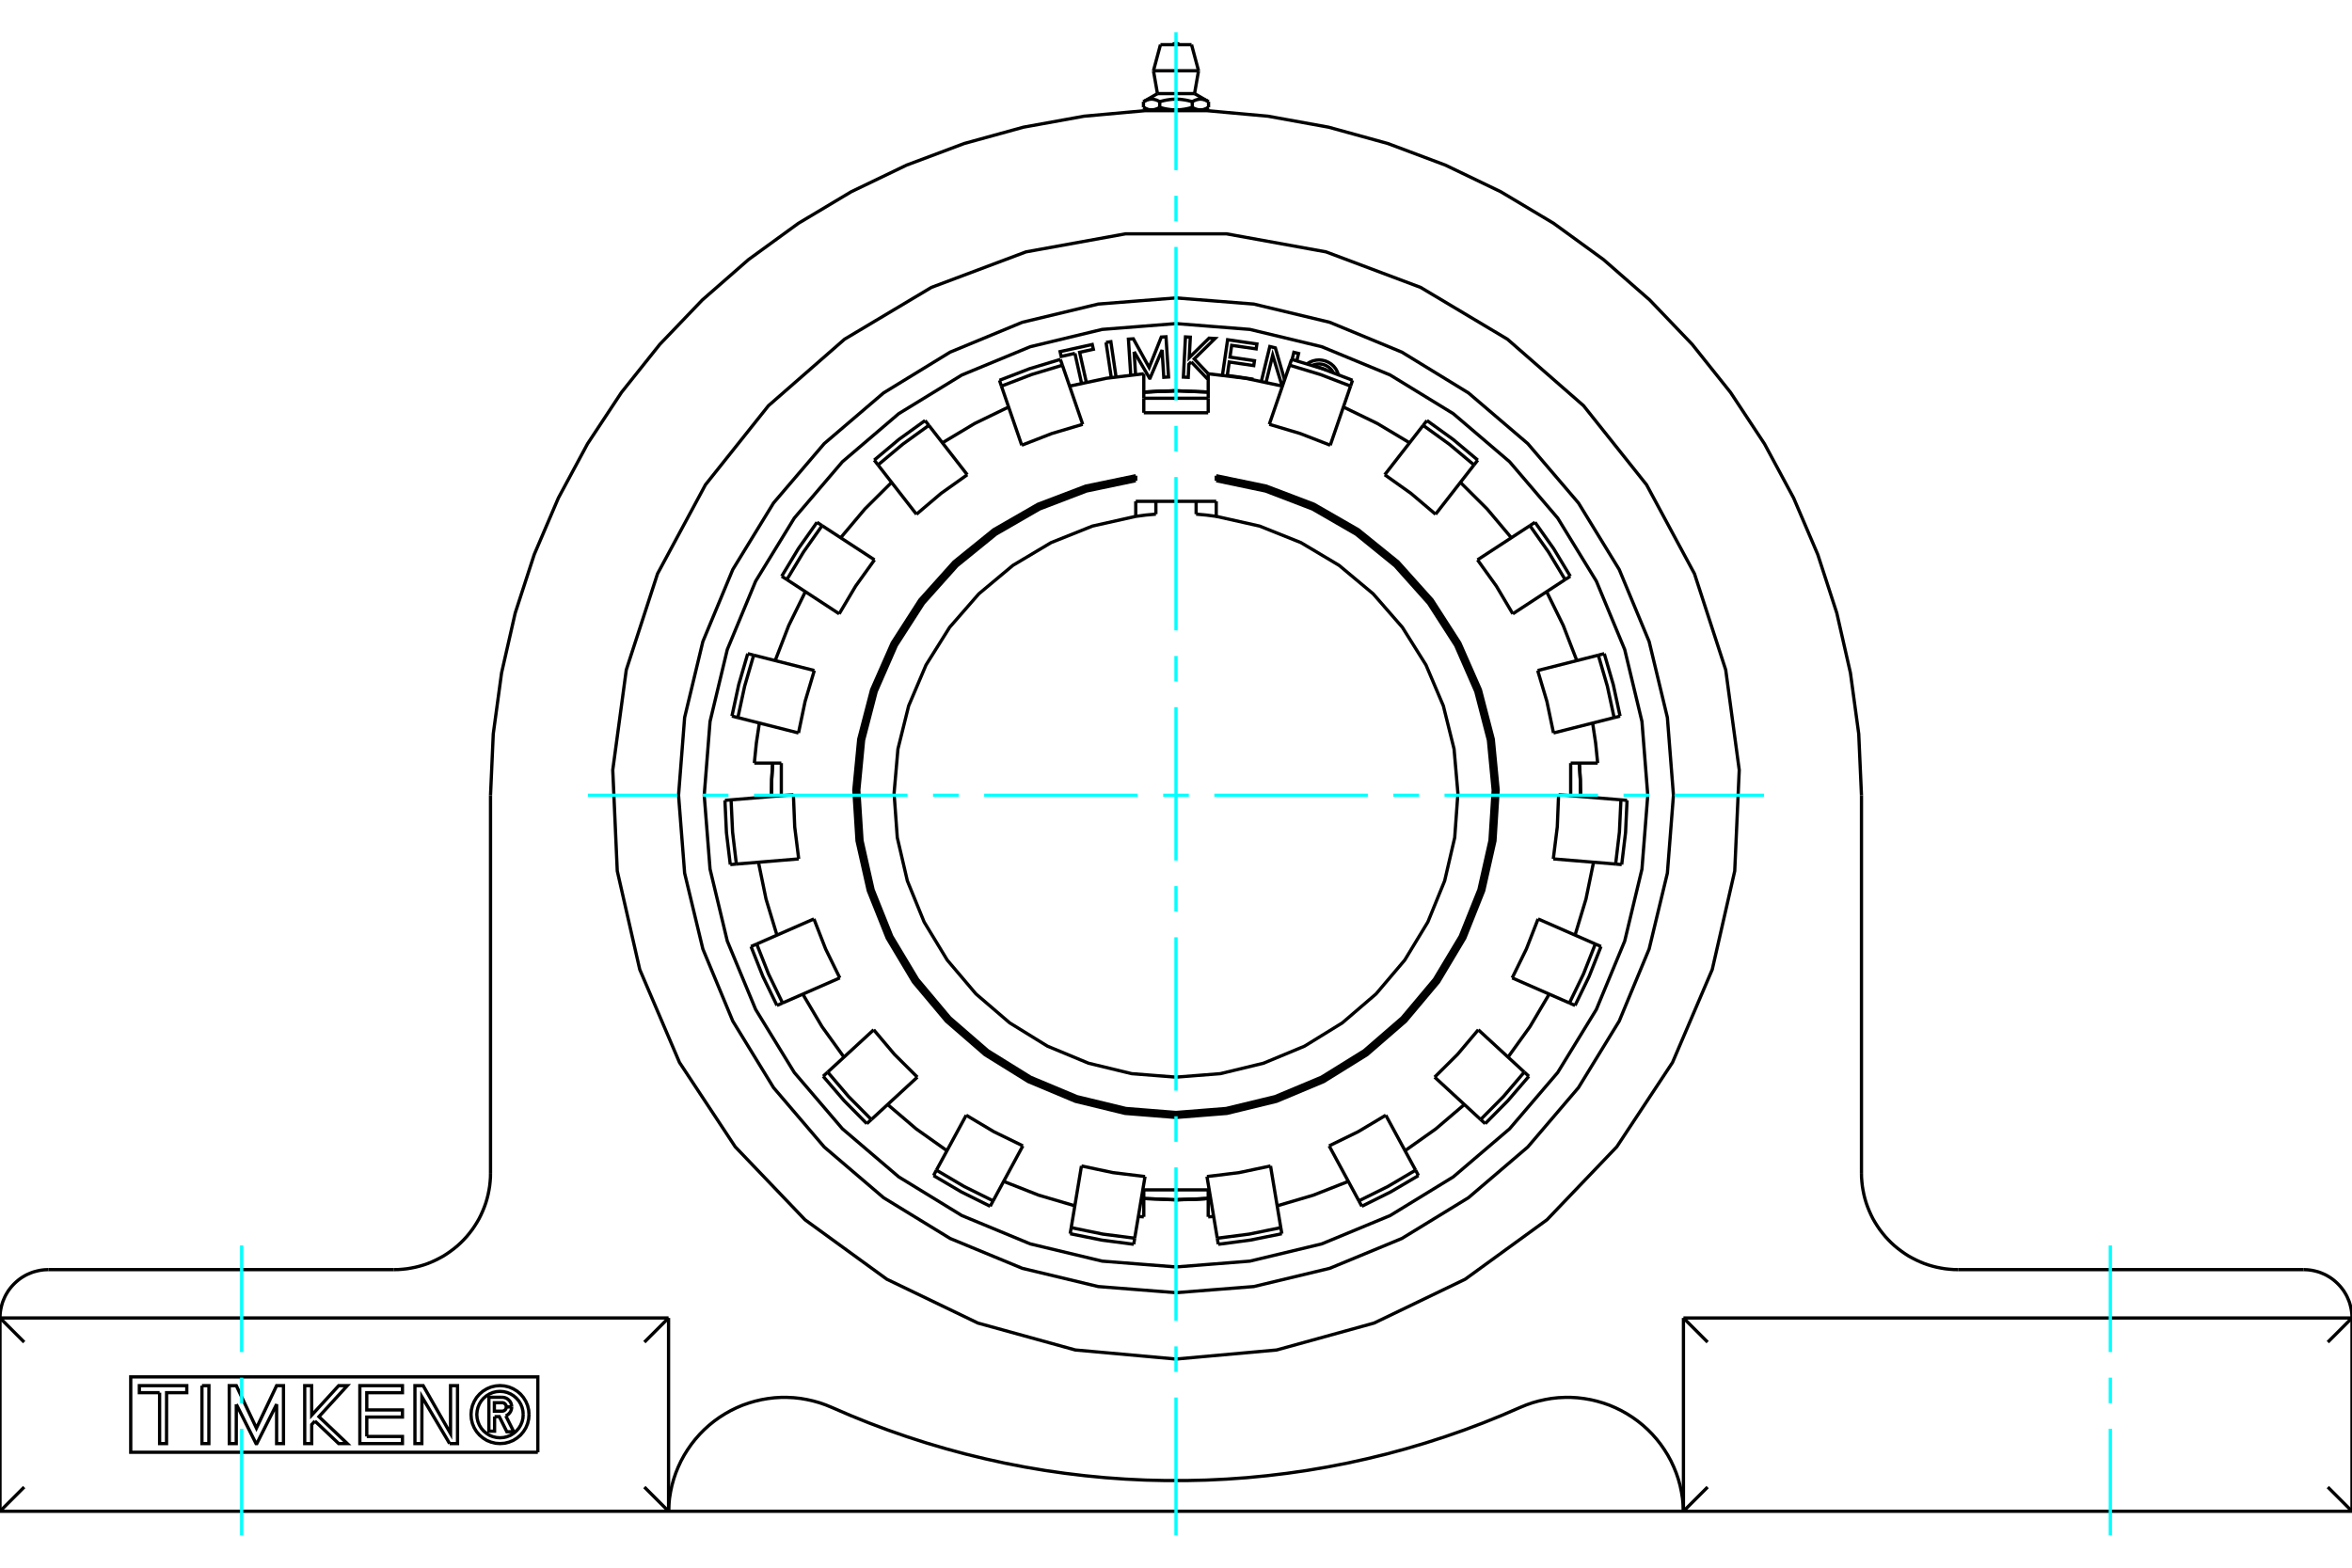 <?xml version="1.0" standalone="no"?>
<!DOCTYPE svg PUBLIC "-//W3C//DTD SVG 1.1//EN"
	"http://www.w3.org/Graphics/SVG/1.1/DTD/svg11.dtd">
<svg xmlns="http://www.w3.org/2000/svg" height="100%" width="100%" viewBox="0 0 36000 24000">
	<rect x="-1800" y="-1200" width="39600" height="26400" style="fill:#FFF"/>
	<g style="fill:none; fill-rule:evenodd" transform="matrix(1 0 0 1 0 0)">
		<g style="fill:none; stroke:#000; stroke-width:50; shape-rendering:geometricPrecision">
			<polyline points="18000,20806 16459,20667 14968,20255 13574,19584 12322,18674 11253,17556 10400,16265 9792,14842 9448,13334 9379,11788 9586,10255 10064,8784 10798,7421 11762,6211 12927,5193 14256,4400 15704,3856 17226,3580 18774,3580 20296,3856 21744,4400 23073,5193 24238,6211 25202,7421 25936,8784 26414,10255 26621,11788 26552,13334 26208,14842 25600,16265 24747,17556 23678,18674 22426,19584 21032,20255 19541,20667 18000,20806"/>
			<line x1="25767" y1="20177" x2="25767" y2="23136"/>
			<polyline points="25767,20177 36000,20177 35630,20547"/>
			<line x1="26137" y1="20547" x2="25767" y2="20177"/>
			<line x1="35630" y1="22766" x2="36000" y2="23136"/>
			<line x1="36000" y1="20177" x2="36000" y2="23136"/>
			<line x1="25767" y1="23136" x2="26137" y2="22766"/>
			<polyline points="36000,23136 25767,23136 25767,23136 10233,23136 10233,23136 0,23136"/>
			<polyline points="35260,19437 35293,19438 35327,19440 35360,19444 35392,19449 35425,19456 35457,19464 35489,19473 35520,19484 35551,19497 35581,19510 35611,19525 35640,19542 35668,19559 35695,19578 35721,19598 35747,19620 35771,19642 35795,19666 35817,19690 35839,19716 35859,19742 35878,19769 35895,19797 35912,19826 35927,19856 35940,19886 35953,19917 35964,19948 35973,19980 35981,20012 35988,20045 35993,20077 35997,20110 35999,20144 36000,20177"/>
			<line x1="29971" y1="19437" x2="35260" y2="19437"/>
			<polyline points="28492,17958 28493,18024 28498,18090 28505,18156 28516,18222 28529,18287 28545,18351 28564,18415 28586,18477 28611,18539 28638,18599 28668,18659 28701,18716 28737,18773 28774,18827 28815,18880 28857,18931 28902,18980 28949,19027 28998,19072 29049,19114 29102,19154 29156,19192 29212,19228 29270,19260 29329,19290 29390,19318 29451,19343 29514,19365 29578,19384 29642,19400 29707,19413 29773,19424 29839,19431 29905,19436 29971,19437"/>
			<line x1="28492" y1="12175" x2="28492" y2="17958"/>
			<polyline points="7508,12175 7550,11235 7677,10302 7886,9384 8177,8489 8547,7623 8993,6794 9512,6008 10099,5272 10750,4592 11458,3973 12220,3419 13028,2936 13876,2528 14758,2197 15665,1947 16592,1779 17529,1694 18471,1694 19408,1779 20335,1947 21242,2197 22124,2528 22972,2936 23780,3419 24542,3973 25250,4592 25901,5272 26488,6008 27007,6794 27453,7623 27823,8489 28114,9384 28323,10302 28450,11235 28492,12175"/>
			<line x1="7508" y1="17958" x2="7508" y2="12175"/>
			<polyline points="6029,19437 6095,19436 6161,19431 6227,19424 6293,19413 6358,19400 6422,19384 6486,19365 6549,19343 6610,19318 6671,19290 6730,19260 6788,19228 6844,19192 6898,19154 6951,19114 7002,19072 7051,19027 7098,18980 7143,18931 7185,18880 7226,18827 7263,18773 7299,18716 7332,18659 7362,18599 7389,18539 7414,18477 7436,18415 7455,18351 7471,18287 7484,18222 7495,18156 7502,18090 7507,18024 7508,17958"/>
			<line x1="740" y1="19437" x2="6029" y2="19437"/>
			<polyline points="0,20177 1,20144 3,20110 7,20077 12,20045 19,20012 27,19980 36,19948 47,19917 60,19886 73,19856 88,19826 105,19797 122,19769 141,19742 161,19716 183,19690 205,19666 229,19642 253,19620 279,19598 305,19578 332,19559 360,19542 389,19525 419,19510 449,19497 480,19484 511,19473 543,19464 575,19456 608,19449 640,19444 673,19440 707,19438 740,19437"/>
			<polyline points="10233,23136 10238,23036 10248,22936 10264,22838 10285,22740 10312,22643 10344,22549 10382,22456 10424,22366 10472,22278 10525,22193 10582,22111 10644,22032 10710,21957 10780,21886 10854,21819 10932,21756 11013,21698 11098,21644 11185,21595 11275,21551 11367,21512 11461,21479 11557,21451 11655,21428 11753,21411 11852,21399 11952,21393 12052,21393 12152,21398 12252,21409 12350,21426 12448,21448 12544,21475 12638,21508 12731,21546 13016,21669 13303,21785 13593,21894 13886,21996 14181,22091 14479,22179 14778,22260 15079,22333 15382,22400 15687,22459 15993,22511 16299,22555 16607,22592 16916,22622 17225,22644 17535,22659 17845,22666 18155,22666 18465,22659 18775,22644 19084,22622 19393,22592 19701,22555 20007,22511 20313,22459 20618,22400 20921,22333 21222,22260 21521,22179 21819,22091 22114,21996 22407,21894 22697,21785 22984,21669 23269,21546 23362,21508 23456,21475 23552,21448 23650,21426 23748,21409 23848,21398 23948,21393 24048,21393 24148,21399 24247,21411 24345,21428 24443,21451 24539,21479 24633,21512 24725,21551 24815,21595 24902,21644 24987,21698 25068,21756 25146,21819 25220,21886 25290,21957 25356,22032 25418,22111 25475,22193 25528,22278 25576,22366 25618,22456 25656,22549 25688,22643 25715,22740 25736,22838 25752,22936 25762,23036 25767,23136"/>
			<line x1="10233" y1="20177" x2="10233" y2="23136"/>
			<line x1="0" y1="20177" x2="10233" y2="20177"/>
			<polyline points="7570,21687 7570,21910 7483,21910 7483,21391 7676,21391"/>
			<polyline points="7832,21538 7830,21514 7824,21490 7815,21468 7802,21448 7785,21431 7767,21416 7746,21404 7723,21396 7700,21392 7676,21391"/>
			<polyline points="7832,21538 7749,21538 7748,21527 7746,21517 7742,21508 7736,21499 7729,21492 7722,21485 7713,21480 7703,21476 7693,21474 7683,21474 7567,21474 7567,21604 7684,21604 7694,21603 7704,21601 7714,21597 7722,21592 7730,21585 7737,21578 7742,21569 7746,21560 7748,21550 7749,21540 7832,21540"/>
			<polyline points="7742,21675 7763,21664 7783,21649 7800,21631 7814,21611 7824,21588 7830,21564 7832,21540"/>
			<polyline points="7742,21675 7864,21919 7758,21919 7642,21687 7570,21687"/>
			<polyline points="5614,21991 6160,21991 6160,22100 5508,22100 5508,21213 6160,21213 6160,21321 5614,21321 5614,21585 6160,21585 6160,21694 5614,21694 5614,21991"/>
			<polyline points="3617,21498 3616,22100 3510,22100 3509,21213 3617,21213 3925,21864 4234,21213 4339,21213 4339,22100 4234,22100 4234,21498 3931,22100 3919,22100 3617,21498"/>
			<polyline points="2443,21321 2133,21321 2133,21213 2859,21213 2859,21321 2550,21321 2549,22100 2443,22100 2443,21321"/>
			<polyline points="3091,21213 3198,21213 3197,22100 3091,22100 3091,21213"/>
			<polyline points="4820,21755 4771,21809 4771,22100 4664,22100 4664,21213 4770,21213 4771,21665 5184,21213 5316,21213 4882,21688 5316,22100 5184,22100 4820,21755"/>
			<polyline points="6882,22100 6458,21384 6457,22100 6351,22100 6351,21213 6477,21213 6896,21947 6896,21213 7003,21213 7003,22100 6882,22100"/>
			<polyline points="8097,21656 8092,21587 8076,21519 8049,21455 8012,21395 7967,21342 7914,21297 7855,21261 7791,21234 7723,21218 7653,21212 7584,21218 7516,21234 7452,21261 7393,21297 7340,21342 7294,21395 7258,21455 7231,21519 7215,21587 7210,21656 7215,21726 7231,21793 7258,21858 7294,21917 7340,21970 7393,22015 7452,22052 7516,22078 7584,22095 7653,22100 7723,22095 7791,22078 7855,22052 7914,22015 7967,21970 8012,21917 8049,21858 8076,21793 8092,21726 8097,21656"/>
			<polyline points="8008,21656 8004,21601 7991,21546 7970,21495 7941,21447 7904,21405 7862,21369 7815,21340 7763,21318 7709,21305 7653,21301 7598,21305 7544,21318 7492,21340 7445,21369 7402,21405 7366,21447 7337,21495 7316,21546 7303,21601 7298,21656 7303,21712 7316,21766 7337,21817 7366,21865 7402,21907 7445,21943 7492,21973 7544,21994 7598,22007 7653,22011 7709,22007 7763,21994 7815,21973 7862,21943 7904,21907 7941,21865 7970,21817 7991,21766 8004,21712 8008,21656"/>
			<line x1="10233" y1="20177" x2="9863" y2="20547"/>
			<line x1="370" y1="20547" x2="0" y2="20177"/>
			<line x1="9863" y1="22766" x2="10233" y2="23136"/>
			<polyline points="8232,22233 2001,22233 2001,21079 8232,21079 8232,22233"/>
			<line x1="0" y1="23136" x2="370" y2="22766"/>
			<line x1="0" y1="20177" x2="0" y2="23136"/>
			<line x1="18498" y1="1557" x2="18498" y2="1644"/>
			<line x1="17716" y1="1433" x2="18284" y2="1433"/>
			<polyline points="17502,1557 17510,1552 17518,1548 17526,1544 17533,1540 17541,1537 17548,1534 17555,1531 17562,1529 17569,1527 17576,1525 17583,1523 17590,1522 17596,1520 17603,1520 17610,1519 17616,1518 17623,1518 17630,1518 17636,1518 17643,1519 17649,1520 17656,1520 17663,1522 17670,1523 17677,1525 17683,1527 17690,1529 17698,1531 17705,1534 17712,1537 17719,1540 17727,1544 17735,1548 17743,1552 17751,1557 17767,1552 17783,1548 17798,1544 17814,1540 17829,1537 17843,1534 17858,1531 17872,1529 17886,1527 17900,1525 17913,1523 17927,1522 17940,1520 17954,1520 17967,1519 17980,1518 17993,1518 18007,1518 18020,1518 18033,1519 18046,1520 18060,1520 18073,1522 18087,1523 18100,1525 18114,1527 18128,1529 18142,1531 18157,1534 18171,1537 18186,1540 18202,1544 18217,1548 18233,1552 18249,1557 18257,1552 18265,1548 18273,1544 18281,1540 18288,1537 18295,1534 18302,1531 18310,1529 18317,1527 18323,1525 18330,1523 18337,1522 18344,1520 18351,1520 18357,1519 18364,1518 18370,1518 18377,1518 18384,1518 18390,1519 18397,1520 18404,1520 18410,1522 18417,1523 18424,1525 18431,1527 18438,1529 18445,1531 18452,1534 18459,1537 18467,1540 18474,1544 18482,1548 18490,1552 18498,1557"/>
			<polyline points="18374,1682 18370,1682 18367,1682 18363,1682 18360,1682 18357,1682 18353,1681 18350,1681 18346,1680 18343,1680 18340,1679 18336,1679 18333,1678 18329,1677 18326,1676 18322,1675 18319,1674 18315,1673 18312,1672 18308,1671 18305,1670 18301,1669 18298,1667 18294,1666 18291,1665 18287,1663 18283,1661 18280,1660 18276,1658 18272,1656 18268,1654 18265,1652 18261,1650 18257,1648 18253,1646 18249,1644"/>
			<polyline points="18498,1644 18494,1646 18490,1648 18487,1650 18483,1652 18479,1654 18475,1656 18471,1658 18468,1660 18464,1661 18460,1663 18457,1665 18453,1666 18450,1667 18446,1669 18442,1670 18439,1671 18435,1672 18432,1673 18428,1674 18425,1675 18422,1676 18418,1677 18415,1678 18411,1679 18408,1679 18404,1680 18401,1680 18398,1681 18394,1681 18391,1682 18387,1682 18384,1682 18381,1682 18377,1682 18374,1682"/>
			<polyline points="18249,1557 18249,1644 18241,1646 18233,1648 18226,1650 18218,1652 18210,1654 18203,1656 18195,1658 18188,1660 18181,1661 18173,1663 18166,1665 18159,1666 18152,1667 18145,1669 18138,1670 18131,1671 18124,1672 18117,1673 18110,1674 18103,1675 18096,1676 18089,1677 18082,1678 18075,1679 18068,1679 18061,1680 18055,1680 18048,1681 18041,1681 18034,1682 18027,1682 18021,1682 18014,1682 18007,1682 18000,1682 18374,1682 18432,1682"/>
			<polyline points="18000,1682 17993,1682 17986,1682 17979,1682 17973,1682 17966,1682 17959,1681 17952,1681 17945,1680 17939,1680 17932,1679 17925,1679 17918,1678 17911,1677 17904,1676 17897,1675 17890,1674 17883,1673 17876,1672 17869,1671 17862,1670 17855,1669 17848,1667 17841,1666 17834,1665 17827,1663 17819,1661 17812,1660 17805,1658 17797,1656 17790,1654 17782,1652 17774,1650 17767,1648 17759,1646 17751,1644"/>
			<line x1="17751" y1="1557" x2="17751" y2="1644"/>
			<polyline points="17626,1682 17623,1682 17619,1682 17616,1682 17613,1682 17609,1682 17606,1681 17602,1681 17599,1680 17596,1680 17592,1679 17589,1679 17585,1678 17582,1677 17578,1676 17575,1675 17572,1674 17568,1673 17565,1672 17561,1671 17558,1670 17554,1669 17550,1667 17547,1666 17543,1665 17540,1663 17536,1661 17532,1660 17529,1658 17525,1656 17521,1654 17517,1652 17513,1650 17510,1648 17506,1646 17502,1644"/>
			<polyline points="17751,1644 17747,1646 17743,1648 17739,1650 17735,1652 17732,1654 17728,1656 17724,1658 17720,1660 17717,1661 17713,1663 17709,1665 17706,1666 17702,1667 17699,1669 17695,1670 17692,1671 17688,1672 17685,1673 17681,1674 17678,1675 17674,1676 17671,1677 17667,1678 17664,1679 17660,1679 17657,1680 17654,1680 17650,1681 17647,1681 17643,1682 17640,1682 17637,1682 17633,1682 17630,1682 17626,1682"/>
			<line x1="17502" y1="1557" x2="17502" y2="1644"/>
			<polyline points="17568,1682 17626,1682 18000,1682"/>
			<line x1="17655" y1="1083" x2="18345" y2="1083"/>
			<line x1="17762" y1="684" x2="18238" y2="684"/>
			<polyline points="11826,11682 11811,11938 11807,12194"/>
			<polyline points="17507,18349 18000,18369 18493,18349"/>
			<polyline points="24193,12194 24189,11938 24174,11682"/>
			<polyline points="18493,6002 18000,5982 17507,6002"/>
			<polyline points="25614,12175 25521,10984 25242,9822 24784,8719 24160,7700 23384,6791 22476,6015 21457,5391 20353,4934 19191,4655 18000,4561 16809,4655 15647,4934 14543,5391 13524,6015 12616,6791 11840,7700 11216,8719 10758,9822 10479,10984 10386,12175 10479,13367 10758,14528 11216,15632 11840,16651 12616,17560 13524,18336 14543,18960 15647,19417 16809,19696 18000,19790 19191,19696 20353,19417 21457,18960 22476,18336 23384,17560 24160,16651 24784,15632 25242,14528 25521,13367 25614,12175"/>
			<polyline points="20133,5609 20134,5606 20261,5648"/>
			<polyline points="20294,5663 20278,5654 20261,5648"/>
			<polyline points="18785,5747 19160,5802 19159,5807"/>
			<polyline points="18711,5742 18790,5201 19238,5266 19227,5341 18852,5287 18826,5467 19201,5522 19190,5597 18815,5542 18785,5747"/>
			<line x1="17359" y1="5385" x2="17381" y2="5732"/>
			<polyline points="17307,5740 17272,5192 17347,5187 17589,5626 17775,5160 17847,5156 17886,5771 17813,5776 17787,5358 17603,5789 17595,5789 17359,5385"/>
			<polyline points="16453,5410 16243,5457 16226,5383 16718,5274 16735,5347 16525,5394 16627,5850"/>
			<line x1="16554" y1="5866" x2="16453" y2="5410"/>
			<polyline points="16929,5242 17003,5231 17082,5768"/>
			<line x1="17009" y1="5779" x2="16929" y2="5242"/>
			<polyline points="18234,5540 18197,5576 18187,5777 18113,5773 18145,5158 18219,5162 18203,5475 18506,5177 18598,5182 18279,5495 18493,5722"/>
			<polyline points="18493,5794 18474,5793 18234,5540"/>
			<polyline points="19624,5910 19480,5438 19379,5851"/>
			<polyline points="19307,5836 19436,5305 19521,5326 19662,5815"/>
			<polyline points="19777,5504 19804,5394 19876,5412 19849,5523"/>
			<polyline points="20485,5734 20468,5688 20444,5645 20413,5606 20376,5573 20334,5547 20289,5527 20241,5515 20192,5510 20143,5514 20095,5525 20049,5544 20007,5569"/>
			<polyline points="20408,5705 20388,5673 20364,5644 20335,5620 20303,5600 20269,5585 20233,5576 20196,5572 20158,5574 20122,5581 20086,5594"/>
			<polyline points="25221,12175 25132,11046 24868,9944 24434,8897 23842,7931 23106,7069 22244,6333 21278,5741 20231,5308 19130,5043 18000,4954 16870,5043 15769,5308 14722,5741 13756,6333 12894,7069 12158,7931 11566,8897 11132,9944 10868,11046 10779,12175 10868,13305 11132,14407 11566,15454 12158,16420 12894,17281 13756,18017 14722,18609 15769,19043 16870,19307 18000,19396 19130,19307 20231,19043 21278,18609 22244,18017 23106,17281 23842,16420 24434,15454 24868,14407 25132,13305 25221,12175"/>
			<polyline points="17507,18348 18000,18367 18493,18348"/>
			<polyline points="11828,11682 11812,11938 11808,12194"/>
			<polyline points="18493,6003 18000,5983 17507,6003"/>
			<polyline points="24192,12194 24188,11938 24172,11682"/>
			<polyline points="18000,18367 18247,18363 18493,18348"/>
			<polyline points="18000,5983 17753,5988 17507,6003"/>
			<line x1="18308" y1="7675" x2="18308" y2="7871"/>
			<line x1="24041" y1="12181" x2="24041" y2="11682"/>
			<line x1="18493" y1="5722" x2="18493" y2="6097"/>
			<line x1="17507" y1="18629" x2="17507" y2="18216"/>
			<line x1="11546" y1="11682" x2="11959" y2="11682"/>
			<line x1="17384" y1="7905" x2="17384" y2="7675"/>
			<polyline points="17384,7321 16624,7479 15899,7756 15227,8143 14625,8632 14107,9210 13687,9862 13376,10573 13181,11324 13107,12096 13156,12870 13327,13627 13615,14347 14013,15013 14512,15608 15098,16116 15757,16525 16473,16825 17227,17008 18000,17069 18773,17008 19527,16825 20243,16525 20902,16116 21488,15608 21987,15013 22385,14347 22673,13627 22844,12870 22893,12096 22819,11324 22624,10573 22313,9862 21893,9210 21375,8632 20773,8143 20101,7756 19376,7479 18616,7321"/>
			<polyline points="17384,7359 16630,7517 15912,7792 15245,8177 14648,8662 14135,9236 13719,9883 13411,10588 13218,11333 13145,12099 13194,12867 13363,13618 13649,14332 14045,14992 14540,15582 15121,16086 15775,16492 16485,16789 17233,16970 18000,17031 18767,16970 19515,16789 20225,16492 20879,16086 21460,15582 21955,14992 22351,14332 22637,13618 22806,12867 22855,12099 22782,11333 22589,10588 22281,9883 21865,9236 21352,8662 20755,8177 20088,7792 19370,7517 18616,7359"/>
			<polyline points="18616,7675 18616,7905 18463,7885 18308,7871"/>
			<line x1="17692" y1="7871" x2="17692" y2="7675"/>
			<polyline points="17692,7871 17537,7885 17384,7905 16720,8054 16088,8307 15504,8655 14982,9091 14535,9604 14174,10180 13908,10806 13744,11466 13685,12144 13734,12823 13888,13485 14145,14115 14498,14697 14938,15216 15454,15659 16033,16016 16661,16277 17322,16437 18000,16490 18678,16437 19339,16277 19967,16016 20546,15659 21062,15216 21502,14697 21855,14115 22112,13485 22266,12823 22315,12144 22256,11466 22092,10806 21826,10180 21465,9604 21018,9091 20496,8655 19912,8307 19280,8054 18616,7905"/>
			<line x1="18616" y1="7283" x2="18616" y2="7359"/>
			<line x1="11959" y1="11682" x2="11959" y2="12181"/>
			<line x1="17507" y1="6097" x2="17507" y2="5722"/>
			<polyline points="17424,18622 17466,18626 17507,18629"/>
			<polyline points="15362,18086 15898,18297 16451,18460"/>
			<polyline points="13586,16909 14024,17283 14495,17617"/>
			<polyline points="12288,15220 12581,15716 12918,16184"/>
			<polyline points="11609,13200 11725,13764 11892,14316"/>
			<line x1="18493" y1="18216" x2="18493" y2="18629"/>
			<line x1="17507" y1="18216" x2="18493" y2="18216"/>
			<polyline points="24108,14316 24275,13764 24391,13200"/>
			<polyline points="23082,16184 23419,15716 23712,15220"/>
			<polyline points="21505,17617 21976,17283 22414,16909"/>
			<polyline points="19549,18460 20102,18297 20638,18086"/>
			<polyline points="18493,18629 18534,18626 18576,18622"/>
			<line x1="24041" y1="11682" x2="24454" y2="11682"/>
			<polyline points="19629,5911 19065,5791 18493,5722"/>
			<polyline points="21575,6779 21081,6483 20562,6231"/>
			<polyline points="23133,8233 22762,7792 22353,7385"/>
			<polyline points="24135,10113 23927,9575 23673,9058"/>
			<polyline points="24454,11682 24423,11375 24377,11069"/>
			<polyline points="17384,7283 16618,7442 15887,7720 15209,8110 14601,8602 14079,9184 13656,9842 13341,10558 13144,11315 13069,12093 13118,12873 13290,13636 13580,14363 13981,15034 14484,15633 15075,16146 15739,16558 16460,16860 17220,17045 18000,17107 18780,17045 19540,16860 20261,16558 20925,16146 21516,15633 22019,15034 22420,14363 22710,13636 22882,12873 22931,12093 22856,11315 22659,10558 22344,9842 21921,9184 21399,8602 20791,8110 20113,7720 19382,7442 18616,7283"/>
			<polyline points="11623,11069 11577,11375 11546,11682"/>
			<polyline points="12327,9058 12073,9575 11865,10113"/>
			<polyline points="13647,7385 13238,7792 12867,8233"/>
			<polyline points="15438,6231 14919,6483 14425,6779"/>
			<polyline points="17507,5722 16935,5791 16371,5911"/>
			<polyline points="18647,19049 19136,18985 19620,18887"/>
			<line x1="17368" y1="18956" x2="17526" y2="18012"/>
			<line x1="17353" y1="19049" x2="17368" y2="18956"/>
			<line x1="19604" y1="18794" x2="19447" y2="17850"/>
			<line x1="19620" y1="18887" x2="19604" y2="18794"/>
			<polyline points="20844,18467 21286,18247 21711,17997"/>
			<line x1="15201" y1="18384" x2="15656" y2="17542"/>
			<line x1="15156" y1="18467" x2="15201" y2="18384"/>
			<line x1="21667" y1="17914" x2="21211" y2="17073"/>
			<line x1="21711" y1="17997" x2="21667" y2="17914"/>
			<polyline points="22733,17202 23080,16851 23401,16477"/>
			<line x1="13337" y1="17139" x2="14041" y2="16490"/>
			<line x1="13267" y1="17202" x2="13337" y2="17139"/>
			<line x1="23331" y1="16413" x2="22627" y2="15765"/>
			<line x1="23401" y1="16477" x2="23331" y2="16413"/>
			<polyline points="24108,15393 24323,14949 24505,14490"/>
			<line x1="11978" y1="15355" x2="12854" y2="14971"/>
			<line x1="11892" y1="15393" x2="11978" y2="15355"/>
			<line x1="24418" y1="14452" x2="23542" y2="14068"/>
			<line x1="24505" y1="14490" x2="24418" y2="14452"/>
			<line x1="24810" y1="12245" x2="23856" y2="12166"/>
			<line x1="24904" y1="12253" x2="24810" y2="12245"/>
			<polyline points="11096,12253 11119,12746 11178,13236"/>
			<line x1="11271" y1="13228" x2="12225" y2="13149"/>
			<line x1="11178" y1="13236" x2="11271" y2="13228"/>
			<polyline points="24797,10963 24693,10481 24555,10007"/>
			<line x1="11294" y1="10986" x2="12222" y2="11221"/>
			<line x1="11203" y1="10963" x2="11294" y2="10986"/>
			<line x1="24464" y1="10030" x2="23536" y2="10265"/>
			<line x1="24555" y1="10007" x2="24464" y2="10030"/>
			<polyline points="24035,8822 23780,8399 23495,7996"/>
			<line x1="12044" y1="8873" x2="12845" y2="9397"/>
			<line x1="11965" y1="8822" x2="12044" y2="8873"/>
			<line x1="23417" y1="8047" x2="22615" y2="8571"/>
			<line x1="23495" y1="7996" x2="23417" y2="8047"/>
			<polyline points="22619,7044 22241,6727 21841,6438"/>
			<line x1="13439" y1="7118" x2="14027" y2="7873"/>
			<line x1="13381" y1="7044" x2="13439" y2="7118"/>
			<line x1="21783" y1="6512" x2="21195" y2="7268"/>
			<line x1="21841" y1="6438" x2="21783" y2="6512"/>
			<polyline points="20702,5822 20242,5645 19770,5502"/>
			<line x1="15328" y1="5911" x2="15639" y2="6816"/>
			<line x1="15298" y1="5822" x2="15328" y2="5911"/>
			<line x1="19739" y1="5591" x2="19428" y2="6496"/>
			<line x1="19770" y1="5502" x2="19739" y2="5591"/>
			<line x1="17384" y1="7283" x2="17384" y2="7359"/>
			<line x1="18616" y1="7675" x2="17384" y2="7675"/>
			<line x1="17507" y1="6097" x2="17507" y2="6319"/>
			<line x1="18493" y1="6097" x2="17507" y2="6097"/>
			<line x1="18493" y1="6319" x2="17507" y2="6319"/>
			<line x1="18493" y1="6319" x2="18493" y2="6097"/>
			<line x1="20799" y1="18384" x2="20844" y2="18467"/>
			<line x1="20344" y1="17542" x2="20799" y2="18384"/>
			<polyline points="18632,18956 19121,18893 19604,18794"/>
			<line x1="18632" y1="18956" x2="18647" y2="19049"/>
			<polyline points="18474,18012 18964,17952 19447,17850"/>
			<line x1="18474" y1="18012" x2="18632" y2="18956"/>
			<line x1="22663" y1="17139" x2="22733" y2="17202"/>
			<line x1="21959" y1="16490" x2="22663" y2="17139"/>
			<polyline points="20799,18384 21241,18165 21667,17914"/>
			<polyline points="20344,17542 20787,17326 21211,17073"/>
			<line x1="24022" y1="15355" x2="24108" y2="15393"/>
			<line x1="23146" y1="14971" x2="24022" y2="15355"/>
			<polyline points="22663,17139 23011,16788 23331,16413"/>
			<polyline points="21959,16490 22309,16142 22627,15765"/>
			<line x1="24729" y1="13228" x2="24822" y2="13236"/>
			<line x1="23775" y1="13149" x2="24729" y2="13228"/>
			<polyline points="24022,15355 24237,14911 24418,14452"/>
			<polyline points="23146,14971 23363,14528 23542,14068"/>
			<line x1="24706" y1="10986" x2="24797" y2="10963"/>
			<line x1="23778" y1="11221" x2="24706" y2="10986"/>
			<polyline points="24822,13236 24881,12746 24904,12253"/>
			<polyline points="24729,13228 24787,12738 24810,12245"/>
			<polyline points="23775,13149 23836,12659 23856,12166"/>
			<line x1="23956" y1="8873" x2="24035" y2="8822"/>
			<line x1="23155" y1="9397" x2="23956" y2="8873"/>
			<polyline points="24706,10986 24602,10504 24464,10030"/>
			<polyline points="23778,11221 23677,10738 23536,10265"/>
			<line x1="22561" y1="7118" x2="22619" y2="7044"/>
			<line x1="21973" y1="7873" x2="22561" y2="7118"/>
			<polyline points="23956,8873 23701,8450 23417,8047"/>
			<polyline points="23155,9397 22903,8972 22615,8571"/>
			<line x1="20672" y1="5911" x2="20702" y2="5822"/>
			<line x1="20361" y1="6816" x2="20672" y2="5911"/>
			<polyline points="22561,7118 22183,6801 21783,6512"/>
			<polyline points="21973,7873 21597,7554 21195,7268"/>
			<polyline points="20672,5911 20211,5734 19739,5591"/>
			<polyline points="20361,6816 19901,6637 19428,6496"/>
			<line x1="16261" y1="5591" x2="16230" y2="5502"/>
			<line x1="16572" y1="6496" x2="16261" y2="5591"/>
			<line x1="14217" y1="6512" x2="14159" y2="6438"/>
			<line x1="14805" y1="7268" x2="14217" y2="6512"/>
			<polyline points="16230,5502 15758,5645 15298,5822"/>
			<polyline points="16261,5591 15789,5734 15328,5911"/>
			<polyline points="16572,6496 16099,6637 15639,6816"/>
			<line x1="12583" y1="8047" x2="12505" y2="7996"/>
			<line x1="13385" y1="8571" x2="12583" y2="8047"/>
			<polyline points="14159,6438 13759,6727 13381,7044"/>
			<polyline points="14217,6512 13817,6801 13439,7118"/>
			<polyline points="14805,7268 14403,7554 14027,7873"/>
			<line x1="11536" y1="10030" x2="11445" y2="10007"/>
			<line x1="12464" y1="10265" x2="11536" y2="10030"/>
			<polyline points="12505,7996 12220,8399 11965,8822"/>
			<polyline points="12583,8047 12299,8450 12044,8873"/>
			<polyline points="13385,8571 13097,8972 12845,9397"/>
			<line x1="11190" y1="12245" x2="11096" y2="12253"/>
			<line x1="12144" y1="12166" x2="11190" y2="12245"/>
			<polyline points="11445,10007 11307,10481 11203,10963"/>
			<polyline points="11536,10030 11398,10504 11294,10986"/>
			<polyline points="12464,10265 12323,10738 12222,11221"/>
			<line x1="11582" y1="14452" x2="11495" y2="14490"/>
			<line x1="12458" y1="14068" x2="11582" y2="14452"/>
			<polyline points="11190,12245 11213,12738 11271,13228"/>
			<polyline points="12144,12166 12164,12659 12225,13149"/>
			<line x1="12669" y1="16413" x2="12599" y2="16477"/>
			<line x1="13373" y1="15765" x2="12669" y2="16413"/>
			<polyline points="11495,14490 11677,14949 11892,15393"/>
			<polyline points="11582,14452 11763,14911 11978,15355"/>
			<polyline points="12458,14068 12637,14528 12854,14971"/>
			<line x1="14333" y1="17914" x2="14289" y2="17997"/>
			<line x1="14789" y1="17073" x2="14333" y2="17914"/>
			<polyline points="12599,16477 12920,16851 13267,17202"/>
			<polyline points="12669,16413 12989,16788 13337,17139"/>
			<polyline points="13373,15765 13691,16142 14041,16490"/>
			<line x1="16396" y1="18794" x2="16380" y2="18887"/>
			<line x1="16553" y1="17850" x2="16396" y2="18794"/>
			<polyline points="14289,17997 14714,18247 15156,18467"/>
			<polyline points="14333,17914 14759,18165 15201,18384"/>
			<polyline points="14789,17073 15213,17326 15656,17542"/>
			<polyline points="16380,18887 16864,18985 17353,19049"/>
			<polyline points="16396,18794 16879,18893 17368,18956"/>
			<polyline points="16553,17850 17036,17952 17526,18012"/>
			<polyline points="18049,684 18041,677 18032,671 18022,666 18011,664 18000,663 17989,664 17978,666 17968,671 17959,677 17951,684"/>
			<line x1="17716" y1="1433" x2="17502" y2="1557"/>
			<line x1="18498" y1="1557" x2="18284" y2="1433"/>
			<line x1="18432" y1="1682" x2="18498" y2="1644"/>
			<line x1="17502" y1="1644" x2="17568" y2="1682"/>
			<line x1="17630" y1="1682" x2="17630" y2="1690"/>
			<line x1="18370" y1="1690" x2="18370" y2="1682"/>
			<line x1="17655" y1="1083" x2="17716" y2="1433"/>
			<line x1="18284" y1="1433" x2="18345" y2="1083"/>
			<line x1="17762" y1="684" x2="17655" y2="1083"/>
			<line x1="18345" y1="1083" x2="18238" y2="684"/>
		</g>
		<g style="fill:none; stroke:#0FF; stroke-width:50; shape-rendering:geometricPrecision">
			<line x1="3699" y1="23506" x2="3699" y2="21873"/>
			<line x1="3699" y1="21482" x2="3699" y2="21091"/>
			<line x1="3699" y1="20699" x2="3699" y2="19067"/>
			<line x1="18000" y1="23506" x2="18000" y2="21395"/>
			<line x1="18000" y1="21003" x2="18000" y2="20612"/>
			<line x1="18000" y1="20220" x2="18000" y2="17872"/>
			<line x1="18000" y1="17480" x2="18000" y2="17089"/>
			<line x1="18000" y1="16697" x2="18000" y2="14349"/>
			<line x1="18000" y1="13957" x2="18000" y2="13566"/>
			<line x1="18000" y1="13174" x2="18000" y2="10826"/>
			<line x1="18000" y1="10434" x2="18000" y2="10043"/>
			<line x1="18000" y1="9651" x2="18000" y2="7303"/>
			<line x1="18000" y1="6911" x2="18000" y2="6520"/>
			<line x1="18000" y1="6128" x2="18000" y2="3780"/>
			<line x1="18000" y1="3388" x2="18000" y2="2997"/>
			<line x1="18000" y1="2605" x2="18000" y2="494"/>
			<line x1="32301" y1="23506" x2="32301" y2="21873"/>
			<line x1="32301" y1="21482" x2="32301" y2="21091"/>
			<line x1="32301" y1="20699" x2="32301" y2="19067"/>
			<line x1="9000" y1="12175" x2="10367" y2="12175"/>
			<line x1="10758" y1="12175" x2="11150" y2="12175"/>
			<line x1="11541" y1="12175" x2="13890" y2="12175"/>
			<line x1="14281" y1="12175" x2="14673" y2="12175"/>
			<line x1="15064" y1="12175" x2="17413" y2="12175"/>
			<line x1="17804" y1="12175" x2="18196" y2="12175"/>
			<line x1="18587" y1="12175" x2="20936" y2="12175"/>
			<line x1="21327" y1="12175" x2="21719" y2="12175"/>
			<line x1="22110" y1="12175" x2="24459" y2="12175"/>
			<line x1="24850" y1="12175" x2="25242" y2="12175"/>
			<line x1="25633" y1="12175" x2="27000" y2="12175"/>
		</g>
	</g>
</svg>
